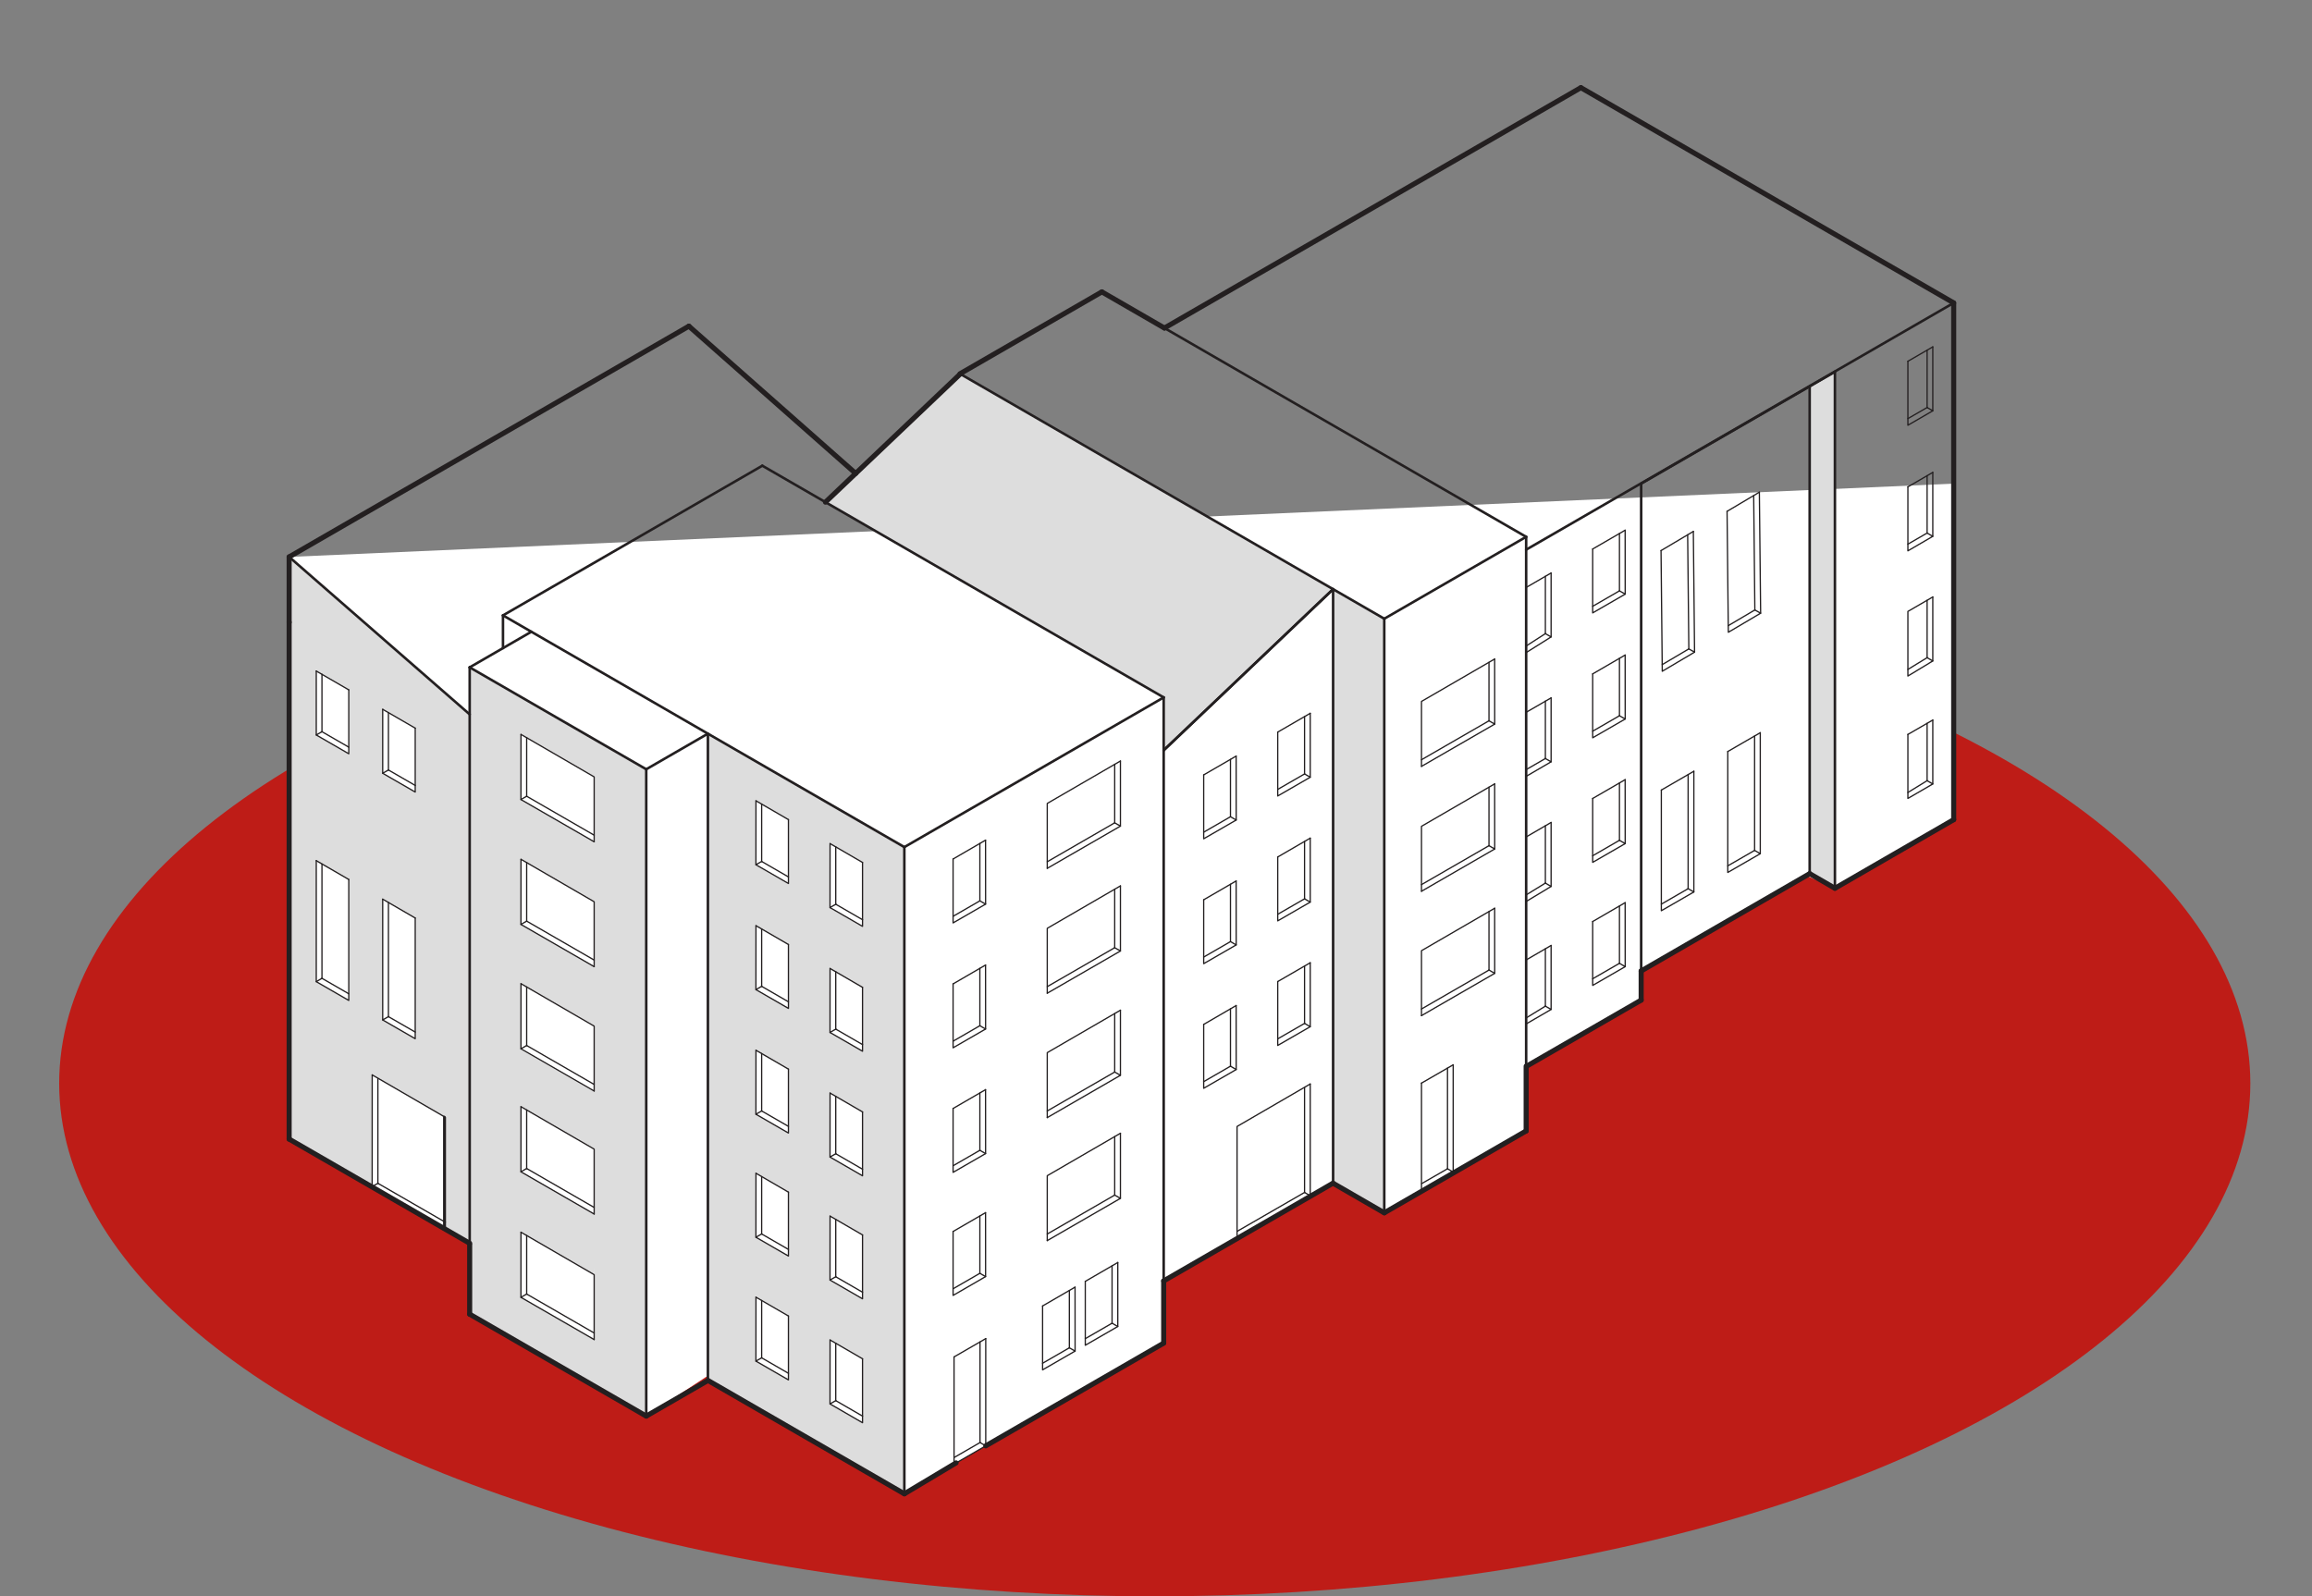 <?xml version="1.0" encoding="UTF-8"?><svg id="windows" xmlns="http://www.w3.org/2000/svg" viewBox="0 0 455.93 314.84"><rect x="0" y="0" width="455.93" height="314.84" fill="#808080" stroke="none"/><defs><style>.cls-1,.cls-2,.cls-3{fill:none;stroke:#231f20;stroke-linecap:round;stroke-linejoin:round;}.cls-4{fill:#fff;}.cls-5{fill:#be1c17;}.cls-6{fill:#ddd;}.cls-2{stroke-width:.25px;}.cls-3{stroke-width:.5px;}</style></defs><ellipse class="cls-5" cx="227.72" cy="213.67" rx="216.05" ry="101.17"/><polygon class="cls-4" points="57.02 224.51 57.02 109.84 385.27 95.39 385.27 161.66 361.85 175.19 356.22 172.69 323.64 191.5 323.64 197.25 301.05 210.28 300.96 223.05 272.98 239.2 262.88 233.35 229.48 252.63 229.48 264.9 178.34 294.43 139.63 271.31 127.44 279.29 92.62 259.19 92.72 245.48 57.02 224.51"/><polygon class="cls-6" points="57.33 110.12 92.62 140.89 92.62 131.62 127.44 151.72 127.44 279.29 117.17 264.2 117.17 153.13 102.74 144.85 102.73 265.03 92.62 259.19 92.72 245.32 87.83 242.37 87.8 220.47 73.4 212 81.88 205.1 81.89 143.61 62.37 132.35 62.37 193.61 62.37 227.69 57.02 224.51 57.33 110.12"/><polygon class="cls-6" points="68.78 134.43 68.78 148.66 61.92 144.62 62.01 169.74 68.78 173.46 68.78 197.31 61.43 193.17 61.75 227.33 73.39 234.03 73.4 212 74.52 212.34 82.62 205.21 75.47 201.2 75.47 177.34 82.44 181.49 82.3 156.44 75.47 152.54 75.47 139.14 68.78 134.43"/><polygon class="cls-6" points="102.23 157.35 117.92 166.42 117.92 178.24 101.54 168.8 102.23 157.35"/><polygon class="cls-6" points="102.23 206.72 117.92 215.78 117.92 226.98 101.58 217.61 102.23 206.72"/><polygon class="cls-6" points="102.22 230.74 117.98 239.9 117.17 251.34 100.82 241.97 102.22 230.74"/><polygon class="cls-6" points="102.09 181.93 118.04 191.04 117.92 202.71 101.58 193.35 102.09 181.93"/><polygon class="cls-6" points="101.98 255.43 118.82 265.17 127.62 278.37 127.44 279.29 102.09 264.76 101.98 255.43"/><polygon class="cls-6" points="139.6 144.7 178.34 167.07 178.34 294.62 170.09 289.86 170.16 267.99 163.69 264.28 163.68 252.52 170.01 256.16 170.09 243.56 163.69 239.85 163.65 228.2 170.11 231.9 170.06 219.3 163.69 215.58 163.65 203.63 170.16 207.33 170.11 194.83 163.69 191.01 163.68 179.19 170.09 182.78 170.08 170.09 155.48 161.65 149.08 157.94 149.07 170.55 149.07 277.77 139.6 272.27 139.6 144.7"/><polygon class="cls-6" points="147.76 169.9 171.49 183.69 170.11 194.83 146.51 181.17 147.76 169.9"/><polygon class="cls-6" points="148.57 194.83 167.45 205.78 167.45 217.78 148.08 206.69 148.57 194.83"/><polygon class="cls-6" points="148.6 219.47 164.09 228.45 164.09 240.08 148.08 230.75 148.6 219.47"/><polygon class="cls-6" points="148.6 243.74 164.4 252.86 164.81 264.93 147.66 254.86 148.6 243.74"/><polygon class="cls-6" points="148.41 267.99 170.99 281.13 172.39 291.19 147.63 276.89 148.41 267.99"/><polygon class="cls-6" points="155.48 273.14 155.48 159.8 163.67 166.38 163.67 279.75 155.48 273.14"/><polygon class="cls-6" points="262.89 116.21 272.98 122.03 272.98 239.2 262.89 233.37 262.89 116.21"/><polygon class="cls-6" points="356.87 76.21 361.72 73.33 361.85 175.19 356.87 172.31 356.87 76.21"/><polygon class="cls-6" points="229.48 147.98 262.89 116.21 189.31 73.81 162.78 99.04 229.52 137.55 229.48 147.98"/><line class="cls-3" x1="178.34" y1="294.43" x2="178.34" y2="167.07"/><line class="cls-3" x1="99.19" y1="121.37" x2="178.34" y2="167.07"/><line class="cls-3" x1="229.48" y1="137.55" x2="150.33" y2="91.85"/><line class="cls-3" x1="178.34" y1="167.07" x2="229.48" y2="137.55"/><line class="cls-3" x1="229.48" y1="252.63" x2="229.48" y2="137.55"/><line class="cls-1" x1="229.48" y1="264.9" x2="229.48" y2="252.63"/><line class="cls-1" x1="194.39" y1="285.16" x2="229.48" y2="264.9"/><line class="cls-3" x1="150.33" y1="91.85" x2="99.19" y2="121.37"/><line class="cls-1" x1="178.34" y1="294.62" x2="188.54" y2="288.52"/><line class="cls-3" x1="361.85" y1="73.33" x2="361.85" y2="175.19"/><line class="cls-3" x1="356.87" y1="172.31" x2="356.87" y2="76.21"/><line class="cls-1" x1="361.85" y1="175.19" x2="356.87" y2="172.31"/><line class="cls-1" x1="301.05" y1="210.28" x2="323.64" y2="197.25"/><line class="cls-1" x1="356.87" y1="172.31" x2="323.64" y2="191.5"/><line class="cls-1" x1="311.75" y1="17.29" x2="229.63" y2="64.69"/><line class="cls-1" x1="385.27" y1="59.74" x2="311.75" y2="17.29"/><line class="cls-1" x1="385.27" y1="161.66" x2="385.27" y2="59.74"/><line class="cls-1" x1="57.02" y1="224.66" x2="92.62" y2="245.21"/><line class="cls-1" x1="57.02" y1="224.66" x2="57.02" y2="122.73"/><line class="cls-1" x1="57.02" y1="109.84" x2="57.02" y2="122.73"/><line class="cls-3" x1="323.64" y1="95.39" x2="361.85" y2="73.33"/><line class="cls-3" x1="323.64" y1="191.5" x2="323.64" y2="95.39"/><line class="cls-1" x1="323.64" y1="197.25" x2="323.64" y2="191.5"/><line class="cls-3" x1="87.62" y1="220.3" x2="87.62" y2="242.18"/><line class="cls-3" x1="229.48" y1="147.98" x2="262.89" y2="116.21"/><line class="cls-1" x1="189.31" y1="73.81" x2="162.78" y2="99.04"/><line class="cls-3" x1="229.48" y1="147.97" x2="262.89" y2="116.2"/><line class="cls-3" x1="189.57" y1="73.56" x2="189.55" y2="73.58"/><line class="cls-3" x1="189.31" y1="73.81" x2="189.31" y2="73.72"/><line class="cls-1" x1="168.74" y1="93.37" x2="135.85" y2="64.33"/><line class="cls-3" x1="189.58" y1="73.56" x2="189.57" y2="73.56"/><line class="cls-1" x1="217.29" y1="57.57" x2="189.31" y2="73.72"/><line class="cls-3" x1="272.98" y1="239.2" x2="272.98" y2="122.03"/><line class="cls-1" x1="229.63" y1="64.7" x2="217.29" y2="57.57"/><line class="cls-3" x1="300.96" y1="105.88" x2="229.63" y2="64.7"/><line class="cls-3" x1="300.96" y1="210.28" x2="300.96" y2="105.88"/><line class="cls-1" x1="300.96" y1="223.05" x2="300.96" y2="210.28"/><line class="cls-3" x1="189.31" y1="73.72" x2="272.98" y2="122.03"/><line class="cls-3" x1="57.02" y1="109.84" x2="92.62" y2="140.89"/><line class="cls-3" x1="92.62" y1="131.62" x2="127.44" y2="151.72"/><line class="cls-3" x1="92.62" y1="245.48" x2="92.62" y2="131.62"/><line class="cls-1" x1="92.62" y1="259.19" x2="92.62" y2="245.48"/><polyline class="cls-3" points="127.44 151.72 139.6 144.7 139.6 272.27"/><line class="cls-3" x1="127.44" y1="279.29" x2="127.44" y2="151.72"/><line class="cls-3" x1="104.78" y1="124.6" x2="92.62" y2="131.62"/><line class="cls-1" x1="229.48" y1="252.63" x2="262.88" y2="233.35"/><line class="cls-1" x1="139.63" y1="272.27" x2="178.34" y2="294.62"/><line class="cls-3" x1="99.19" y1="127.83" x2="99.19" y2="121.37"/><line class="cls-3" x1="300.96" y1="108.41" x2="385.27" y2="59.74"/><line class="cls-1" x1="361.85" y1="175.19" x2="385.27" y2="161.66"/><line class="cls-1" x1="127.44" y1="279.29" x2="139.6" y2="272.27"/><line class="cls-1" x1="92.62" y1="259.19" x2="127.44" y2="279.29"/><line class="cls-1" x1="272.98" y1="239.2" x2="300.96" y2="223.05"/><line class="cls-3" x1="272.98" y1="122.03" x2="300.96" y2="105.88"/><line class="cls-1" x1="135.85" y1="64.33" x2="57.02" y2="109.84"/><line class="cls-1" x1="262.89" y1="233.37" x2="272.98" y2="239.2"/><line class="cls-3" x1="262.89" y1="116.21" x2="262.89" y2="233.37"/><g><line class="cls-2" x1="63.49" y1="133" x2="63.49" y2="144.31"/><line class="cls-2" x1="63.49" y1="144.31" x2="68.78" y2="147.36"/><polyline class="cls-2" points="62.37 144.96 68.78 148.66 68.78 136.06"/><polyline class="cls-2" points="63.49 144.31 62.37 144.96 62.37 132.35"/><line class="cls-2" x1="62.37" y1="132.35" x2="68.78" y2="136.06"/></g><g><line class="cls-2" x1="76.6" y1="140.55" x2="76.6" y2="151.86"/><line class="cls-2" x1="76.6" y1="151.86" x2="81.88" y2="154.91"/><polyline class="cls-2" points="75.47 152.51 81.88 156.21 81.88 143.61"/><polyline class="cls-2" points="76.6 151.86 75.47 152.51 75.47 139.9"/><line class="cls-2" x1="75.47" y1="139.9" x2="81.88" y2="143.61"/></g><g><line class="cls-2" x1="63.49" y1="170.41" x2="63.49" y2="192.95"/><line class="cls-2" x1="63.49" y1="192.95" x2="68.78" y2="196"/><polyline class="cls-2" points="62.37 193.61 68.78 197.31 68.78 173.46"/><polyline class="cls-2" points="63.49 192.95 62.37 193.61 62.37 169.74"/><line class="cls-2" x1="62.37" y1="169.74" x2="68.78" y2="173.46"/></g><g><line class="cls-2" x1="76.6" y1="177.99" x2="76.6" y2="200.51"/><line class="cls-2" x1="76.6" y1="200.51" x2="81.88" y2="203.55"/><polyline class="cls-2" points="75.47 201.16 81.88 204.86 81.88 181.06"/><polyline class="cls-2" points="76.6 200.51 75.47 201.16 75.47 177.34"/><line class="cls-2" x1="75.47" y1="177.34" x2="81.88" y2="181.06"/></g><g><line class="cls-2" x1="103.86" y1="145.5" x2="103.86" y2="157.04"/><line class="cls-2" x1="103.86" y1="157.04" x2="117.17" y2="164.72"/><polyline class="cls-2" points="103.86 157.04 102.73 157.69 102.74 144.85"/><polyline class="cls-2" points="102.74 144.85 117.17 153.22 117.17 166.02"/><line class="cls-2" x1="102.73" y1="157.69" x2="117.17" y2="166.02"/></g><g><line class="cls-2" x1="103.86" y1="170.13" x2="103.86" y2="181.67"/><line class="cls-2" x1="103.86" y1="181.67" x2="117.17" y2="189.35"/><polyline class="cls-2" points="103.86 181.67 102.73 182.32 102.74 169.48"/><polyline class="cls-2" points="102.74 169.48 117.17 177.85 117.17 190.65"/><line class="cls-2" x1="102.73" y1="182.32" x2="117.17" y2="190.65"/></g><g><line class="cls-2" x1="103.86" y1="194.66" x2="103.86" y2="206.2"/><line class="cls-2" x1="103.86" y1="206.2" x2="117.17" y2="213.88"/><polyline class="cls-2" points="103.86 206.2 102.73 206.85 102.74 194.01"/><polyline class="cls-2" points="102.74 194.01 117.17 202.38 117.17 215.18"/><line class="cls-2" x1="102.73" y1="206.85" x2="117.17" y2="215.18"/></g><g><line class="cls-2" x1="103.86" y1="218.92" x2="103.86" y2="230.46"/><line class="cls-2" x1="103.86" y1="230.46" x2="117.17" y2="238.14"/><polyline class="cls-2" points="103.86 230.46 102.73 231.11 102.74 218.27"/><polyline class="cls-2" points="102.74 218.27 117.17 226.64 117.17 239.44"/><line class="cls-2" x1="102.73" y1="231.11" x2="117.17" y2="239.44"/></g><g><line class="cls-2" x1="103.86" y1="243.68" x2="103.86" y2="255.22"/><line class="cls-2" x1="103.86" y1="255.22" x2="117.17" y2="262.9"/><polyline class="cls-2" points="103.86 255.22 102.73 255.87 102.74 243.03"/><polyline class="cls-2" points="102.74 243.03 117.17 251.4 117.17 264.2"/><line class="cls-2" x1="102.73" y1="255.87" x2="117.17" y2="264.2"/></g><g><line class="cls-2" x1="74.52" y1="212.73" x2="74.52" y2="233.38"/><line class="cls-2" x1="74.52" y1="233.38" x2="87.83" y2="241.06"/><polyline class="cls-2" points="74.52 233.38 73.39 234.03 73.4 212"/><polyline class="cls-2" points="73.4 212 87.83 220.37 87.83 242.37"/><line class="cls-2" x1="73.39" y1="234.03" x2="87.83" y2="242.37"/></g><g><line class="cls-2" x1="150.2" y1="158.59" x2="150.2" y2="169.9"/><line class="cls-2" x1="150.2" y1="169.9" x2="155.48" y2="172.95"/><polyline class="cls-2" points="149.07 170.55 155.48 174.25 155.48 161.65"/><polyline class="cls-2" points="150.2 169.9 149.07 170.55 149.08 157.94"/><line class="cls-2" x1="149.08" y1="157.94" x2="155.48" y2="161.65"/></g><g><line class="cls-2" x1="164.81" y1="167.03" x2="164.81" y2="178.34"/><line class="cls-2" x1="164.81" y1="178.34" x2="170.09" y2="181.39"/><polyline class="cls-2" points="163.68 179 170.09 182.7 170.09 170.1"/><polyline class="cls-2" points="164.81 178.34 163.68 179 163.69 166.38"/><line class="cls-2" x1="163.69" y1="166.38" x2="170.09" y2="170.1"/></g><g><line class="cls-2" x1="150.2" y1="183.22" x2="150.2" y2="194.53"/><line class="cls-2" x1="150.2" y1="194.53" x2="155.48" y2="197.58"/><polyline class="cls-2" points="149.07 195.18 155.48 198.88 155.48 186.28"/><polyline class="cls-2" points="150.2 194.53 149.07 195.18 149.08 182.57"/><line class="cls-2" x1="149.08" y1="182.57" x2="155.48" y2="186.28"/></g><g><line class="cls-2" x1="164.81" y1="191.66" x2="164.81" y2="202.97"/><line class="cls-2" x1="164.81" y1="202.97" x2="170.09" y2="206.02"/><polyline class="cls-2" points="163.68 203.63 170.09 207.33 170.09 194.73"/><polyline class="cls-2" points="164.81 202.97 163.68 203.63 163.69 191.01"/><line class="cls-2" x1="163.69" y1="191.01" x2="170.09" y2="194.73"/></g><g><line class="cls-2" x1="150.2" y1="207.79" x2="150.2" y2="219.11"/><line class="cls-2" x1="150.2" y1="219.11" x2="155.48" y2="222.15"/><polyline class="cls-2" points="149.07 219.76 155.48 223.46 155.48 210.86"/><polyline class="cls-2" points="150.2 219.11 149.07 219.76 149.08 207.14"/><line class="cls-2" x1="149.08" y1="207.14" x2="155.48" y2="210.86"/></g><g><line class="cls-2" x1="164.81" y1="216.24" x2="164.81" y2="227.55"/><line class="cls-2" x1="164.81" y1="227.55" x2="170.09" y2="230.6"/><polyline class="cls-2" points="163.68 228.2 170.09 231.9 170.09 219.3"/><polyline class="cls-2" points="164.81 227.55 163.68 228.2 163.69 215.58"/><line class="cls-2" x1="163.69" y1="215.58" x2="170.09" y2="219.3"/></g><g><line class="cls-2" x1="150.2" y1="232.06" x2="150.2" y2="243.37"/><line class="cls-2" x1="150.2" y1="243.37" x2="155.48" y2="246.42"/><polyline class="cls-2" points="149.07 244.02 155.48 247.72 155.48 235.12"/><polyline class="cls-2" points="150.2 243.37 149.07 244.02 149.08 231.4"/><line class="cls-2" x1="149.08" y1="231.4" x2="155.48" y2="235.12"/></g><g><line class="cls-2" x1="164.81" y1="240.5" x2="164.81" y2="251.81"/><line class="cls-2" x1="164.81" y1="251.81" x2="170.09" y2="254.86"/><polyline class="cls-2" points="163.68 252.46 170.09 256.16 170.09 243.56"/><polyline class="cls-2" points="164.81 251.81 163.68 252.46 163.69 239.85"/><line class="cls-2" x1="163.69" y1="239.85" x2="170.09" y2="243.56"/></g><g><line class="cls-2" x1="150.2" y1="256.49" x2="150.2" y2="267.8"/><line class="cls-2" x1="150.2" y1="267.8" x2="155.48" y2="270.85"/><polyline class="cls-2" points="149.07 268.45 155.48 272.15 155.48 259.55"/><polyline class="cls-2" points="150.2 267.8 149.07 268.45 149.08 255.84"/><line class="cls-2" x1="149.08" y1="255.84" x2="155.48" y2="259.55"/></g><g><line class="cls-2" x1="164.81" y1="264.93" x2="164.81" y2="276.24"/><line class="cls-2" x1="164.81" y1="276.24" x2="170.09" y2="279.29"/><polyline class="cls-2" points="163.68 276.89 170.09 280.6 170.09 267.99"/><polyline class="cls-2" points="164.81 276.24 163.68 276.89 163.69 264.28"/><line class="cls-2" x1="163.69" y1="264.28" x2="170.09" y2="267.99"/></g><g><line class="cls-2" x1="193.23" y1="166.35" x2="193.23" y2="177.67"/><line class="cls-2" x1="193.23" y1="177.67" x2="187.95" y2="180.72"/><polyline class="cls-2" points="194.36 178.32 187.95 182.02 187.95 169.42"/><polyline class="cls-2" points="193.23 177.67 194.36 178.32 194.35 165.7"/><line class="cls-2" x1="194.35" y1="165.7" x2="187.95" y2="169.42"/></g><g><line class="cls-2" x1="193.23" y1="190.98" x2="193.23" y2="202.3"/><line class="cls-2" x1="193.23" y1="202.3" x2="187.95" y2="205.35"/><polyline class="cls-2" points="194.36 202.95 187.95 206.65 187.95 194.05"/><polyline class="cls-2" points="193.23 202.3 194.36 202.95 194.35 190.33"/><line class="cls-2" x1="194.35" y1="190.33" x2="187.95" y2="194.05"/></g><g><line class="cls-2" x1="193.23" y1="215.56" x2="193.23" y2="226.87"/><line class="cls-2" x1="193.23" y1="226.87" x2="187.95" y2="229.92"/><polyline class="cls-2" points="194.36 227.52 187.95 231.22 187.95 218.62"/><polyline class="cls-2" points="193.23 226.87 194.36 227.52 194.35 214.91"/><line class="cls-2" x1="194.35" y1="214.91" x2="187.95" y2="218.62"/></g><g><line class="cls-2" x1="193.23" y1="239.82" x2="193.23" y2="251.13"/><line class="cls-2" x1="193.23" y1="251.13" x2="187.95" y2="254.18"/><polyline class="cls-2" points="194.36 251.78 187.95 255.49 187.95 242.88"/><polyline class="cls-2" points="193.23 251.13 194.36 251.78 194.35 239.17"/><line class="cls-2" x1="194.35" y1="239.17" x2="187.95" y2="242.88"/></g><g><line class="cls-2" x1="193.26" y1="264.66" x2="193.26" y2="284.51"/><polyline class="cls-2" points="193.26 284.51 188.14 287.47 188.14 288.77"/><line class="cls-2" x1="188.14" y1="288.77" x2="194.39" y2="285.16"/><polyline class="cls-2" points="193.26 284.51 194.39 285.16 194.39 264.01"/><line class="cls-2" x1="188.14" y1="267.62" x2="188.14" y2="287.42"/><line class="cls-2" x1="188.14" y1="267.62" x2="194.39" y2="264.01"/></g><g><line class="cls-2" x1="219.82" y1="150.74" x2="219.82" y2="162.28"/><line class="cls-2" x1="219.82" y1="162.28" x2="206.52" y2="169.96"/><polyline class="cls-2" points="219.82 162.28 220.95 162.93 220.95 150.09"/><polyline class="cls-2" points="220.95 150.09 206.52 158.46 206.52 171.26"/><line class="cls-2" x1="220.95" y1="162.93" x2="206.52" y2="171.26"/></g><g><line class="cls-2" x1="219.82" y1="175.37" x2="219.82" y2="186.91"/><line class="cls-2" x1="219.82" y1="186.91" x2="206.52" y2="194.59"/><polyline class="cls-2" points="219.82 186.91 220.95 187.56 220.95 174.72"/><polyline class="cls-2" points="220.95 174.72 206.52 183.09 206.52 195.89"/><line class="cls-2" x1="220.95" y1="187.56" x2="206.52" y2="195.89"/></g><g><line class="cls-2" x1="219.82" y1="199.9" x2="219.82" y2="211.43"/><line class="cls-2" x1="219.82" y1="211.43" x2="206.52" y2="219.11"/><polyline class="cls-2" points="219.82 211.43 220.95 212.08 220.95 199.24"/><polyline class="cls-2" points="220.95 199.24 206.52 207.61 206.52 220.42"/><line class="cls-2" x1="220.95" y1="212.08" x2="206.52" y2="220.42"/></g><g><line class="cls-2" x1="219.82" y1="224.16" x2="219.82" y2="235.7"/><line class="cls-2" x1="219.82" y1="235.7" x2="206.52" y2="243.38"/><polyline class="cls-2" points="219.82 235.7 220.95 236.35 220.95 223.51"/><polyline class="cls-2" points="220.95 223.51 206.52 231.88 206.52 244.68"/><line class="cls-2" x1="220.95" y1="236.35" x2="206.52" y2="244.68"/></g><g><line class="cls-2" x1="210.88" y1="254.51" x2="210.88" y2="265.82"/><line class="cls-2" x1="210.88" y1="265.82" x2="205.6" y2="268.87"/><polyline class="cls-2" points="212.01 266.47 205.6 270.17 205.6 257.57"/><polyline class="cls-2" points="210.88 265.82 212.01 266.47 212 253.86"/><line class="cls-2" x1="212" y1="253.86" x2="205.6" y2="257.57"/></g><g><line class="cls-2" x1="219.3" y1="249.65" x2="219.3" y2="260.97"/><line class="cls-2" x1="219.3" y1="260.97" x2="214.02" y2="264.02"/><polyline class="cls-2" points="220.43 261.62 214.02 265.32 214.02 252.72"/><polyline class="cls-2" points="219.3 260.97 220.43 261.62 220.43 249"/><line class="cls-2" x1="220.43" y1="249" x2="214.02" y2="252.72"/></g><g><line class="cls-2" x1="257.26" y1="141.33" x2="257.26" y2="152.64"/><line class="cls-2" x1="257.26" y1="152.64" x2="251.97" y2="155.69"/><polyline class="cls-2" points="258.38 153.29 251.97 156.99 251.97 144.39"/><polyline class="cls-2" points="257.26 152.64 258.38 153.29 258.38 140.68"/><line class="cls-2" x1="258.38" y1="140.68" x2="251.97" y2="144.39"/></g><g><line class="cls-2" x1="242.65" y1="149.77" x2="242.65" y2="161.08"/><line class="cls-2" x1="242.65" y1="161.08" x2="237.37" y2="164.13"/><polyline class="cls-2" points="243.78 161.73 237.37 165.43 237.37 152.83"/><polyline class="cls-2" points="242.65 161.08 243.78 161.73 243.77 149.12"/><line class="cls-2" x1="243.77" y1="149.12" x2="237.37" y2="152.83"/></g><g><line class="cls-2" x1="257.26" y1="165.96" x2="257.26" y2="177.27"/><line class="cls-2" x1="257.26" y1="177.27" x2="251.97" y2="180.32"/><polyline class="cls-2" points="258.38 177.92 251.97 181.62 251.97 169.02"/><polyline class="cls-2" points="257.26 177.27 258.38 177.92 258.38 165.3"/><line class="cls-2" x1="258.38" y1="165.3" x2="251.97" y2="169.02"/></g><g><line class="cls-2" x1="242.65" y1="174.4" x2="242.65" y2="185.71"/><line class="cls-2" x1="242.65" y1="185.71" x2="237.37" y2="188.76"/><polyline class="cls-2" points="243.78 186.36 237.37 190.06 237.37 177.46"/><polyline class="cls-2" points="242.65 185.71 243.78 186.36 243.77 173.75"/><line class="cls-2" x1="243.77" y1="173.75" x2="237.37" y2="177.46"/></g><g><line class="cls-2" x1="257.26" y1="190.53" x2="257.26" y2="201.84"/><line class="cls-2" x1="257.26" y1="201.84" x2="251.97" y2="204.89"/><polyline class="cls-2" points="258.38 202.49 251.97 206.19 251.97 193.59"/><polyline class="cls-2" points="257.26 201.84 258.38 202.49 258.38 189.88"/><line class="cls-2" x1="258.38" y1="189.88" x2="251.97" y2="193.59"/></g><g><line class="cls-2" x1="242.65" y1="198.97" x2="242.65" y2="210.28"/><line class="cls-2" x1="242.65" y1="210.28" x2="237.37" y2="213.33"/><polyline class="cls-2" points="243.78 210.94 237.37 214.64 237.37 202.04"/><polyline class="cls-2" points="242.65 210.28 243.78 210.94 243.77 198.32"/><line class="cls-2" x1="243.77" y1="198.32" x2="237.37" y2="202.04"/></g><g><line class="cls-2" x1="257.26" y1="214.52" x2="257.26" y2="235.18"/><line class="cls-2" x1="257.26" y1="235.18" x2="243.95" y2="242.86"/><polyline class="cls-2" points="257.26 235.18 258.38 235.83 258.38 213.79"/><polyline class="cls-2" points="258.38 213.79 243.95 222.17 243.95 244.16"/><line class="cls-2" x1="258.38" y1="235.83" x2="243.95" y2="244.16"/></g><g><line class="cls-2" x1="293.63" y1="130.63" x2="293.63" y2="142.16"/><line class="cls-2" x1="293.63" y1="142.16" x2="280.32" y2="149.84"/><polyline class="cls-2" points="293.63 142.16 294.76 142.81 294.75 129.97"/><polyline class="cls-2" points="294.75 129.97 280.32 138.34 280.32 151.15"/><line class="cls-2" x1="294.76" y1="142.81" x2="280.32" y2="151.15"/></g><g><line class="cls-2" x1="293.63" y1="155.26" x2="293.63" y2="166.79"/><line class="cls-2" x1="293.63" y1="166.79" x2="280.32" y2="174.47"/><polyline class="cls-2" points="293.63 166.79 294.76 167.44 294.75 154.6"/><polyline class="cls-2" points="294.75 154.6 280.32 162.97 280.32 175.78"/><line class="cls-2" x1="294.76" y1="167.44" x2="280.32" y2="175.78"/></g><g><line class="cls-2" x1="293.63" y1="179.78" x2="293.63" y2="191.32"/><line class="cls-2" x1="293.63" y1="191.32" x2="280.32" y2="199"/><polyline class="cls-2" points="293.63 191.32 294.76 191.97 294.75 179.13"/><polyline class="cls-2" points="294.75 179.13 280.32 187.5 280.32 200.31"/><line class="cls-2" x1="294.76" y1="191.97" x2="280.32" y2="200.31"/></g><g><line class="cls-2" x1="285.45" y1="210.66" x2="285.45" y2="230.51"/><polyline class="cls-2" points="285.45 230.51 280.32 233.46 280.32 234.77"/><line class="cls-2" x1="280.32" y1="234.77" x2="286.57" y2="231.16"/><polyline class="cls-2" points="285.45 230.51 286.57 231.16 286.57 210.01"/><line class="cls-2" x1="280.32" y1="213.62" x2="280.32" y2="233.42"/><line class="cls-2" x1="280.32" y1="213.62" x2="286.57" y2="210.01"/></g><g><line class="cls-2" x1="319.36" y1="105.22" x2="319.36" y2="116.53"/><line class="cls-2" x1="319.36" y1="116.53" x2="314.08" y2="119.58"/><polyline class="cls-2" points="320.49 117.18 314.08 120.88 314.08 108.28"/><polyline class="cls-2" points="319.36 116.53 320.49 117.18 320.48 104.57"/><line class="cls-2" x1="320.48" y1="104.57" x2="314.08" y2="108.28"/></g><g><line class="cls-2" x1="304.75" y1="113.66" x2="304.75" y2="124.97"/><line class="cls-2" x1="304.75" y1="124.97" x2="300.96" y2="127.41"/><polyline class="cls-2" points="305.88 125.62 300.96 128.71 300.96 116.11"/><polyline class="cls-2" points="304.75 124.97 305.88 125.62 305.88 113.01"/><line class="cls-2" x1="305.88" y1="113.01" x2="300.97" y2="115.86"/></g><g><line class="cls-2" x1="319.36" y1="129.85" x2="319.36" y2="141.16"/><line class="cls-2" x1="319.36" y1="141.16" x2="314.08" y2="144.21"/><polyline class="cls-2" points="320.49 141.81 314.08 145.51 314.08 132.91"/><polyline class="cls-2" points="319.36 141.16 320.49 141.81 320.48 129.19"/><line class="cls-2" x1="320.48" y1="129.19" x2="314.08" y2="132.91"/></g><g><line class="cls-2" x1="304.75" y1="138.29" x2="304.75" y2="149.6"/><line class="cls-2" x1="304.75" y1="149.6" x2="300.96" y2="151.79"/><polyline class="cls-2" points="305.88 150.25 300.97 153.11 300.97 140.48"/><polyline class="cls-2" points="304.75 149.6 305.88 150.25 305.88 137.64"/><line class="cls-2" x1="305.88" y1="137.64" x2="300.97" y2="140.48"/></g><g><line class="cls-2" x1="319.36" y1="154.42" x2="319.36" y2="165.73"/><line class="cls-2" x1="319.36" y1="165.73" x2="314.08" y2="168.78"/><polyline class="cls-2" points="320.49 166.38 314.08 170.08 314.08 157.48"/><polyline class="cls-2" points="319.36 165.73 320.49 166.38 320.48 153.77"/><line class="cls-2" x1="320.48" y1="153.77" x2="314.08" y2="157.48"/></g><g><line class="cls-2" x1="304.75" y1="162.86" x2="304.75" y2="174.17"/><line class="cls-2" x1="304.75" y1="174.17" x2="300.96" y2="176.5"/><polyline class="cls-2" points="305.88 174.83 300.96 177.8 300.96 165.2"/><polyline class="cls-2" points="304.75 174.17 305.88 174.83 305.88 162.21"/><line class="cls-2" x1="305.88" y1="162.21" x2="300.97" y2="165.06"/></g><g><line class="cls-2" x1="319.36" y1="178.68" x2="319.36" y2="189.99"/><line class="cls-2" x1="319.36" y1="189.99" x2="314.08" y2="193.04"/><polyline class="cls-2" points="320.49 190.65 314.08 194.35 314.08 181.75"/><polyline class="cls-2" points="319.36 189.99 320.49 190.65 320.48 178.03"/><line class="cls-2" x1="320.48" y1="178.03" x2="314.08" y2="181.75"/></g><g><line class="cls-2" x1="304.75" y1="187.12" x2="304.75" y2="198.44"/><line class="cls-2" x1="304.75" y1="198.44" x2="300.96" y2="200.77"/><polyline class="cls-2" points="305.88 199.09 300.97 201.94 300.97 189.32"/><polyline class="cls-2" points="304.75 198.44 305.88 199.09 305.88 186.47"/><line class="cls-2" x1="305.88" y1="186.47" x2="300.97" y2="189.32"/></g><g><line class="cls-2" x1="346.01" y1="145.17" x2="346.01" y2="167.72"/><line class="cls-2" x1="346.01" y1="167.72" x2="340.72" y2="170.77"/><polyline class="cls-2" points="347.13 168.37 340.72 172.07 340.72 148.22"/><polyline class="cls-2" points="346.01 167.72 347.13 168.37 347.13 144.51"/><line class="cls-2" x1="347.13" y1="144.51" x2="340.72" y2="148.22"/></g><g><line class="cls-2" x1="332.9" y1="152.76" x2="332.9" y2="175.27"/><line class="cls-2" x1="332.9" y1="175.27" x2="327.62" y2="178.32"/><polyline class="cls-2" points="334.03 175.92 327.62 179.62 327.62 155.82"/><polyline class="cls-2" points="332.9 175.27 334.03 175.92 334.03 152.11"/><line class="cls-2" x1="334.03" y1="152.11" x2="327.62" y2="155.82"/></g><g><line class="cls-2" x1="345.83" y1="97.75" x2="346.06" y2="120.3"/><line class="cls-2" x1="346.06" y1="120.3" x2="340.81" y2="123.4"/><polyline class="cls-2" points="347.2 120.94 340.83 124.7 340.58 100.85"/><polyline class="cls-2" points="346.06 120.3 347.2 120.94 346.95 97.07"/><line class="cls-2" x1="346.95" y1="97.07" x2="340.58" y2="100.85"/></g><g><line class="cls-2" x1="332.81" y1="105.47" x2="333.04" y2="127.98"/><line class="cls-2" x1="333.04" y1="127.98" x2="327.79" y2="131.08"/><polyline class="cls-2" points="334.17 128.62 327.8 132.39 327.56 108.59"/><polyline class="cls-2" points="333.04 127.98 334.17 128.62 333.93 104.81"/><line class="cls-2" x1="333.93" y1="104.81" x2="327.56" y2="108.59"/></g><g><line class="cls-2" x1="380.03" y1="93.82" x2="380.03" y2="105.13"/><line class="cls-2" x1="380.03" y1="105.13" x2="376.24" y2="107.32"/><polyline class="cls-2" points="381.15 105.78 376.24 108.64 376.24 96.02"/><polyline class="cls-2" points="380.03 105.13 381.15 105.78 381.15 93.17"/><line class="cls-2" x1="381.15" y1="93.17" x2="376.24" y2="96.02"/></g><g><line class="cls-2" x1="380.03" y1="69.06" x2="380.03" y2="80.37"/><line class="cls-2" x1="380.03" y1="80.37" x2="376.24" y2="82.56"/><polyline class="cls-2" points="381.15 81.02 376.24 83.87 376.24 71.25"/><polyline class="cls-2" points="380.03 80.37 381.15 81.02 381.15 68.41"/><line class="cls-2" x1="381.15" y1="68.41" x2="376.24" y2="71.25"/></g><g><line class="cls-2" x1="380.03" y1="118.4" x2="380.03" y2="129.71"/><line class="cls-2" x1="380.03" y1="129.71" x2="376.24" y2="132.03"/><polyline class="cls-2" points="381.15 130.36 376.24 133.33 376.24 120.73"/><polyline class="cls-2" points="380.03 129.71 381.15 130.36 381.15 117.74"/><line class="cls-2" x1="381.15" y1="117.74" x2="376.24" y2="120.59"/></g><g><line class="cls-2" x1="380.03" y1="142.66" x2="380.03" y2="153.97"/><line class="cls-2" x1="380.03" y1="153.97" x2="376.24" y2="156.3"/><polyline class="cls-2" points="381.15 154.62 376.24 157.47 376.24 144.85"/><polyline class="cls-2" points="380.03 153.97 381.15 154.62 381.15 142.01"/><line class="cls-2" x1="381.15" y1="142.01" x2="376.24" y2="144.85"/></g></svg>